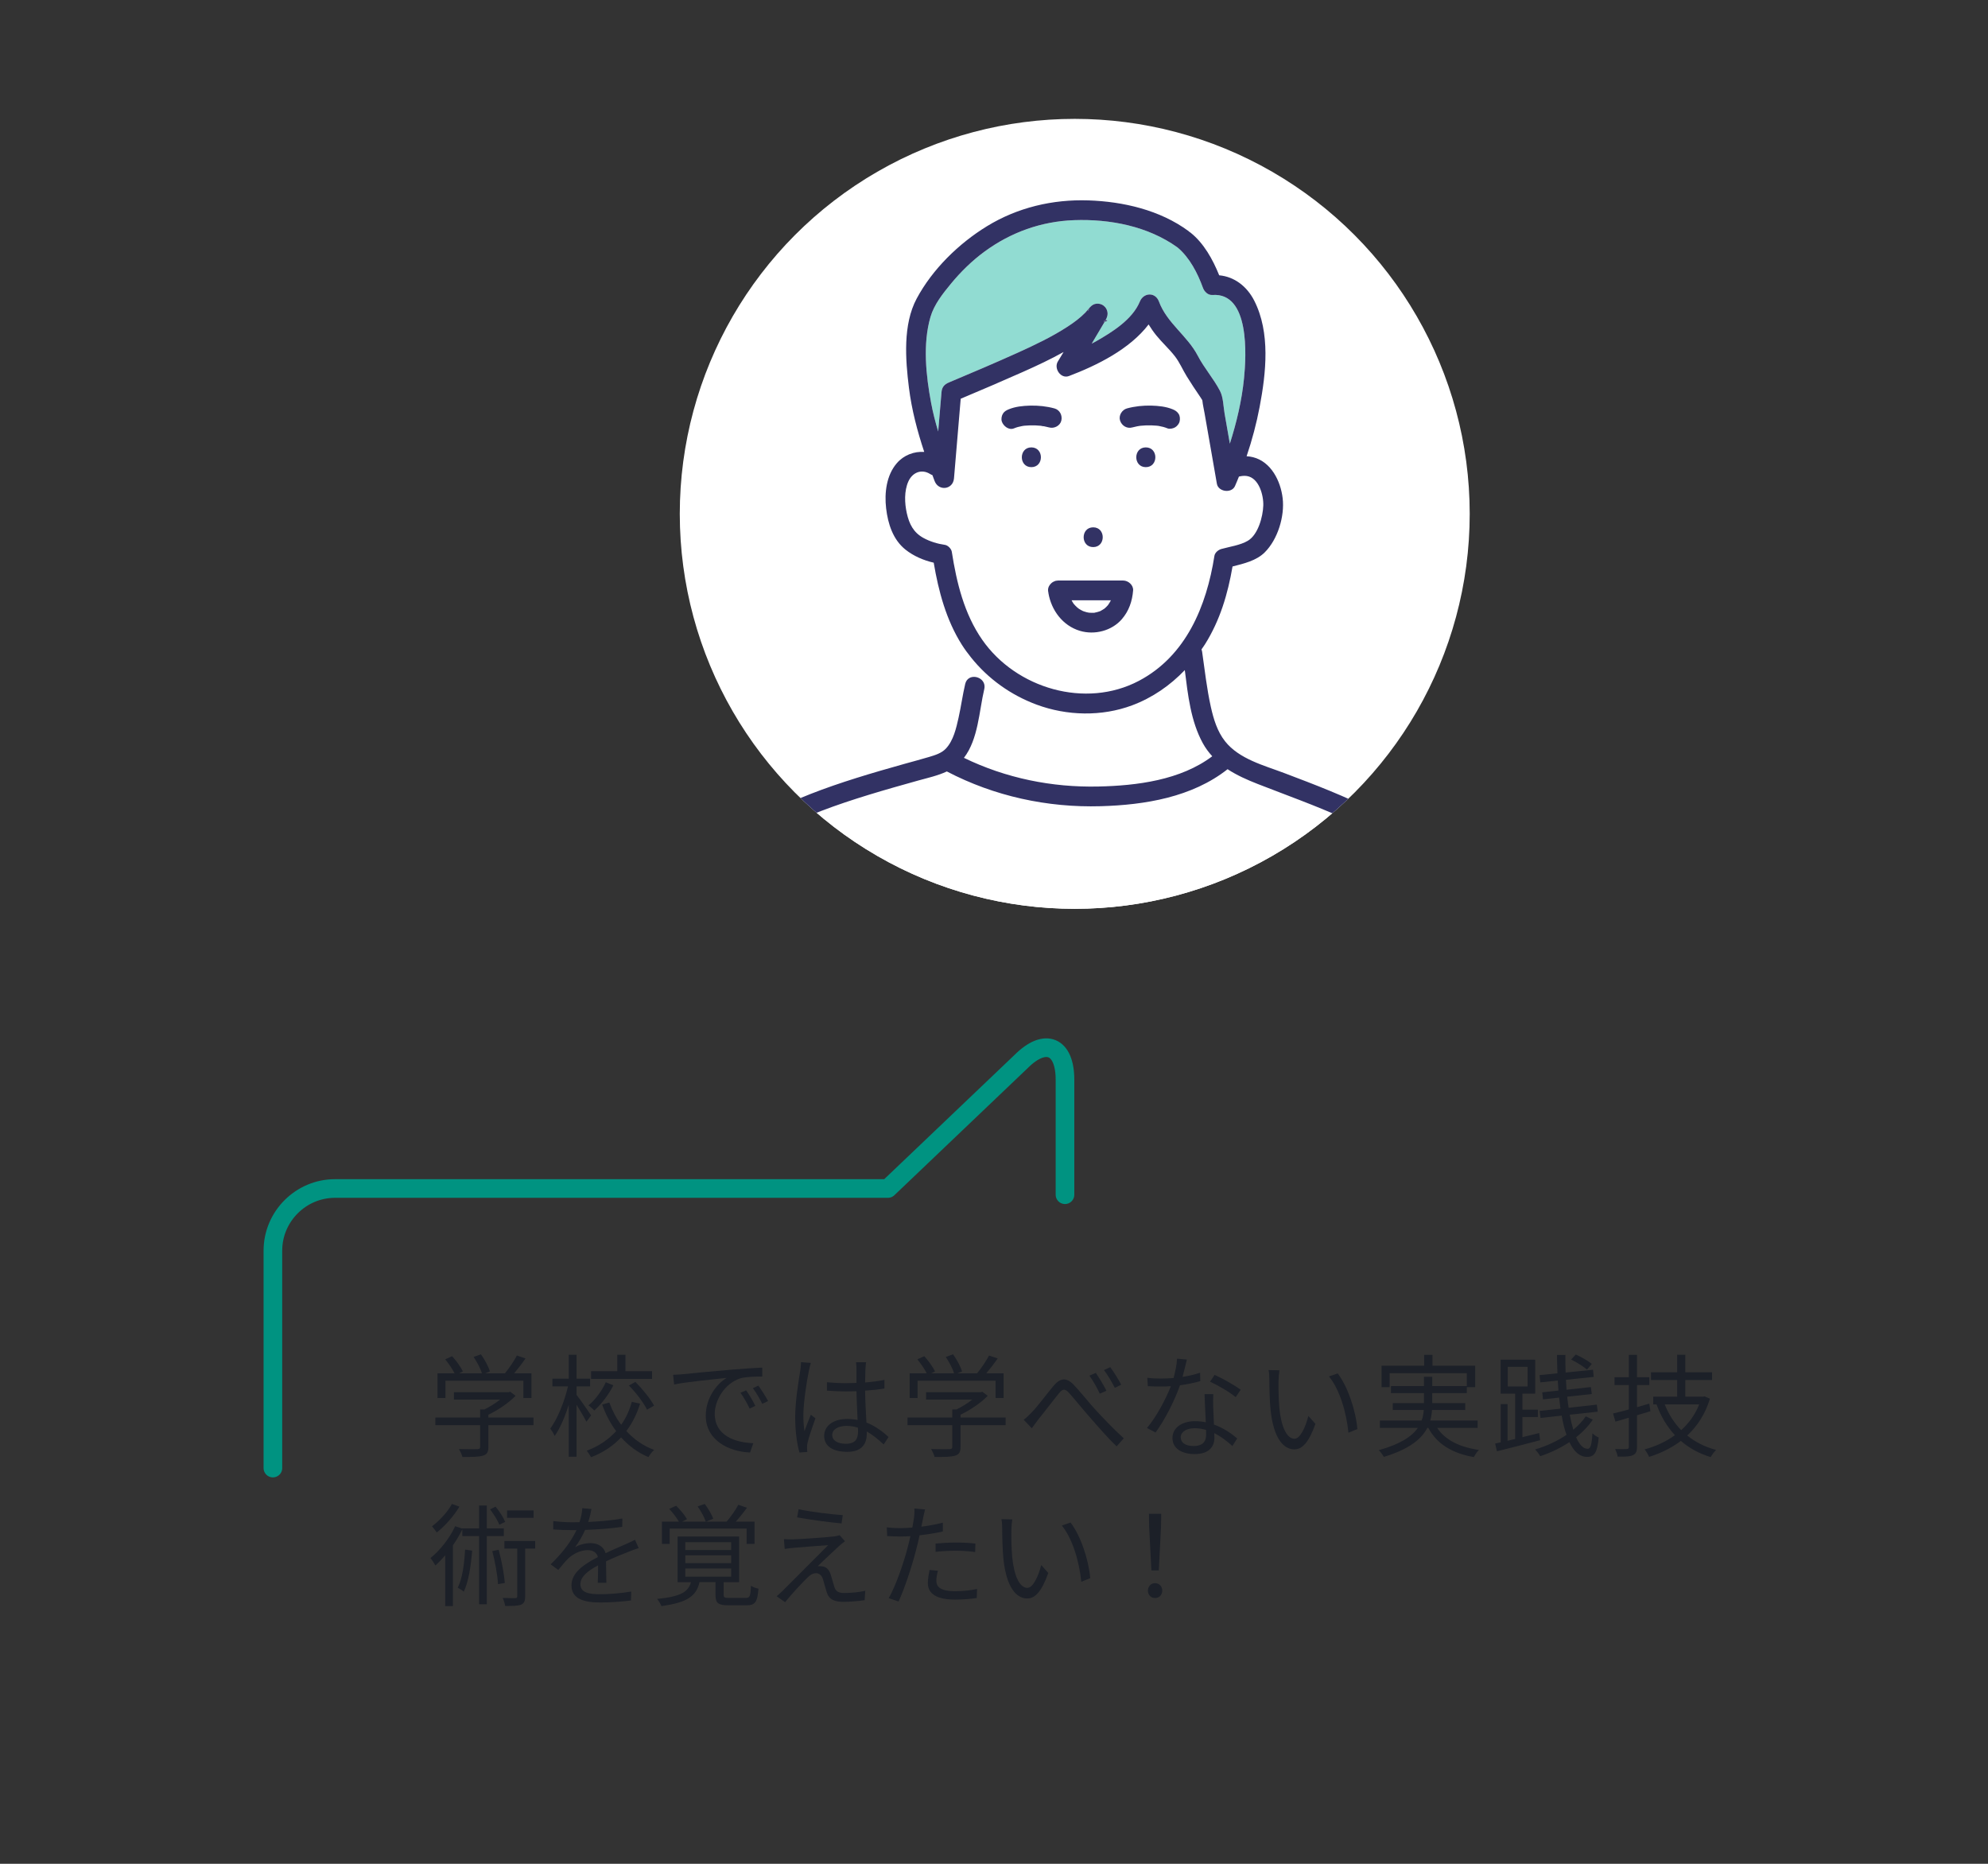 <?xml version="1.0" encoding="utf-8"?>
<!-- Generator: Adobe Illustrator 14.0.0, SVG Export Plug-In . SVG Version: 6.00 Build 43363)  -->
<!DOCTYPE svg PUBLIC "-//W3C//DTD SVG 1.1//EN" "http://www.w3.org/Graphics/SVG/1.1/DTD/svg11.dtd">
<svg version="1.1" id="レイヤー_3" xmlns="http://www.w3.org/2000/svg" xmlns:xlink="http://www.w3.org/1999/xlink" x="0px"
	 y="0px" width="320px" height="300px" viewBox="0 0 320 300" enable-background="new 0 0 320 300" xml:space="preserve">
<rect x="0" y="0" width="320" height="300" fill="#333333" stroke="none"/>
<g>
	<g>
		<defs>
			<circle id="SVGID_1_" cx="172.997" cy="82.709" r="63.576"/>
		</defs>
		<use xlink:href="#SVGID_1_"  overflow="visible" fill="#FFFFFF"/>
		<clipPath id="SVGID_2_">
			<use xlink:href="#SVGID_1_"  overflow="visible"/>
		</clipPath>
		<g clip-path="url(#SVGID_2_)">
			<path fill="#91DCD2" d="M151.017,69.452c0.179-2.116,0.356-4.232,0.537-6.348c0.063-0.778,0.458-1.236,1.165-1.533
				c3.576-1.501,7.41-3.133,11.044-4.771c2.774-1.252,5.549-2.57,8.104-4.236c1.019-0.663,1.994-1.388,2.847-2.259
				c0.15-0.154,0.296-0.337,0.446-0.519c0.038-0.117,0.083-0.154,0.109-0.127c0.28-0.33,0.586-0.637,1.002-0.732
				c1.035-0.242,1.971,0.475,2.014,1.532c0.014,0.354-0.134,0.73-0.322,1.089c0.254-0.045,0.528,0.039-0.149,0.257
				c-0.141,0.239-0.286,0.472-0.402,0.673c-0.55,0.951-1.115,1.893-1.679,2.834c0.227-0.125,0.459-0.24,0.684-0.369
				c2.608-1.492,5.866-3.502,7.066-6.414c0.602-1.459,2.493-1.545,3.066,0c1.297,3.496,4.569,5.496,6.253,8.732
				c1.031,1.982,2.555,3.694,3.577,5.661c0.539,1.036,0.541,2.516,0.739,3.644c0.281,1.617,0.563,3.232,0.847,4.848
				c1.087-3.421,1.929-6.953,2.282-10.527c0.362-3.633,0.958-13.833-5.089-13.405c-0.726,0.052-1.306-0.542-1.53-1.166
				c-0.848-2.35-2.141-4.858-4.083-6.483c-4.743-3.422-10.887-4.6-16.646-4.395c-5.261,0.188-10.188,1.95-14.43,5.064
				c-2.011,1.477-3.82,3.252-5.407,5.176c-1.295,1.57-2.708,3.352-3.284,5.332c-1.27,4.355-0.725,9.454,0.101,13.841
				C150.168,66.403,150.563,67.936,151.017,69.452z"/>
			<path fill="#71C3B9" d="M167.609,68.542c0.065,0.027,0.315,0.034,0.092,0.01C167.67,68.549,167.64,68.546,167.609,68.542z"/>
			<path fill="#71C3B9" d="M176.285,98.606c0.003-0.006-0.103,0.014-0.174,0.027C176.192,98.633,176.271,98.628,176.285,98.606z"/>
			<path fill="#FFFFFF" d="M172.49,96.624c0.089,0.158,0.17,0.321,0.273,0.472c0.023,0.034,0.048,0.067,0.072,0.101
				c0.094,0.088,0.171,0.197,0.26,0.289c0.103,0.107,0.21,0.21,0.319,0.308c0.028,0.025,0.139,0.11,0.186,0.147
				c0.047,0.031,0.089,0.061,0.104,0.069c0.092,0.061,0.186,0.117,0.282,0.171c0.107,0.061,0.22,0.115,0.33,0.172
				c0.005,0.004,0.005,0.004,0.012,0.006c0.2,0.064,0.394,0.138,0.599,0.188c0.103,0.025,0.209,0.043,0.313,0.063
				c0.029,0.005,0.06,0.009,0.064,0.01c0.209,0.012,0.415,0.022,0.625,0.014c0.021-0.001,0.095,0.001,0.168,0.001
				c0.012-0.002,0.007-0.002,0.031-0.007c0.043-0.011,0.087-0.016,0.131-0.024c0.219-0.041,0.434-0.098,0.645-0.169
				c0.056-0.019,0.113-0.044,0.17-0.06c0.018-0.005,0.025-0.008,0.038-0.011c0.044-0.026,0.089-0.054,0.112-0.066
				c0.189-0.099,0.364-0.212,0.541-0.328c0.01-0.007,0.014-0.009,0.022-0.013c0.007-0.008,0.01-0.01,0.018-0.018
				c0.081-0.074,0.163-0.144,0.241-0.22c0.09-0.088,0.174-0.181,0.259-0.272c0.019-0.019,0.034-0.038,0.051-0.059
				c0.121-0.195,0.258-0.379,0.367-0.582c0.032-0.059,0.062-0.12,0.089-0.182C176.705,96.624,174.598,96.624,172.49,96.624z"/>
			<path fill="#FFFFFF" d="M200.713,76.622c-0.436-0.069-0.866-0.011-1.285,0.088c-0.214,0.514-0.411,1.035-0.642,1.539
				c-0.557,1.211-2.679,0.921-2.907-0.38c-0.271-1.56-0.544-3.116-0.815-4.677c-0.389-2.213-0.774-4.426-1.162-6.64
				c-0.116-0.677-0.283-1.36-0.356-2.042c-0.004-0.025-0.012-0.066-0.021-0.11c-0.101-0.141-0.282-0.444-0.331-0.517
				c-0.743-1.089-1.478-2.188-2.168-3.311c-0.655-1.064-1.146-2.248-1.913-3.235c-0.92-1.185-2.05-2.193-2.994-3.36
				c-0.459-0.566-0.86-1.152-1.231-1.753c-3.053,4.001-8.346,6.603-12.816,8.302c-1.327,0.504-2.472-1.226-1.794-2.336
				c0.31-0.509,0.616-1.02,0.925-1.529c-2.109,1.178-4.307,2.204-6.512,3.188c-3.332,1.484-6.687,2.916-10.048,4.332
				c-0.36,4.271-0.721,8.544-1.081,12.816c-0.155,1.83-2.484,2.109-3.123,0.423c-0.119-0.315-0.233-0.63-0.351-0.944
				c-0.118-0.041-0.235-0.095-0.354-0.17c-1.408-0.887-2.88-0.246-3.521,1.198c-0.685,1.543-0.605,3.483-0.247,5.095
				c0.385,1.736,1.067,3.107,2.674,3.988c1.054,0.579,2.268,0.945,3.457,1.115c0.486,0.068,1.035,0.63,1.111,1.109
				c0.778,4.971,1.987,9.988,4.904,14.176c5.459,7.836,16.626,11.124,25.208,6.604c7.604-4.006,10.896-12.055,12.16-20.113
				c0.084-0.53,0.624-0.974,1.111-1.11c1.349-0.376,3.063-0.608,4.271-1.324c1.661-0.985,2.422-3.881,2.486-5.664
				C203.406,79.721,202.658,76.931,200.713,76.622z M175.967,84.88c2.048,0,2.046,3.18,0,3.18
				C173.917,88.06,173.922,84.88,175.967,84.88z M166.014,75.192c-2.048,0-2.044-3.18,0-3.18
				C168.063,72.013,168.061,75.192,166.014,75.192z M167.603,68.542c-0.037-0.005-0.074-0.009-0.112-0.013
				c-0.558-0.056-1.12-0.077-1.68-0.062c-0.287,0.007-0.576,0.023-0.861,0.051c-0.028,0.004-0.107,0.012-0.18,0.02
				c-0.073,0.012-0.207,0.033-0.249,0.041c-0.447,0.08-0.889,0.195-1.308,0.371c-0.821,0.342-1.718-0.375-1.957-1.111
				c-0.122-0.381-0.039-0.883,0.161-1.225c0.229-0.389,0.55-0.563,0.949-0.73c1.068-0.444,2.297-0.566,3.444-0.596
				c1.309-0.034,2.655,0.106,3.92,0.451c0.857,0.233,1.301,1.117,1.109,1.955c-0.19,0.838-1.152,1.328-1.954,1.109
				c-0.276-0.074-0.555-0.139-0.834-0.191C167.956,68.595,167.677,68.595,167.603,68.542z M180.584,99.657
				c-1.63,1.889-4.401,2.594-6.766,1.882c-2.756-0.831-4.589-3.302-5.062-6.082c-0.003-0.023,0.002-0.046-0.001-0.068
				c-0.028-0.114-0.05-0.231-0.055-0.354c-0.021-0.459,0.202-0.879,0.538-1.173c0.043-0.04,0.088-0.075,0.135-0.108
				c0.131-0.094,0.274-0.164,0.428-0.216c0.023-0.009,0.04-0.028,0.066-0.034c0.024-0.008,0.054-0.008,0.08-0.014
				c0.045-0.012,0.091-0.016,0.138-0.021c0.036-0.004,0.072-0.012,0.107-0.012c0.033-0.002,0.065-0.012,0.097-0.012
				c0.435,0,0.868,0,1.303,0c3.069,0,6.139,0,9.21,0c0.807,0,1.655,0.732,1.588,1.59C182.257,96.754,181.721,98.341,180.584,99.657z
				 M184.437,75.192c-2.048,0-2.046-3.18,0-3.18C186.486,72.013,186.482,75.192,184.437,75.192z M189.876,67.839
				c-0.087,0.38-0.401,0.758-0.731,0.951c-0.313,0.184-0.87,0.307-1.224,0.16c-0.435-0.182-0.892-0.298-1.354-0.38
				c-0.053-0.009-0.104-0.018-0.157-0.026c-0.093-0.01-0.184-0.021-0.276-0.029c-0.269-0.025-0.539-0.041-0.81-0.047
				c-0.578-0.016-1.159,0.006-1.734,0.066c-0.044,0.005-0.09,0.011-0.135,0.016c-0.142,0.024-0.282,0.045-0.423,0.072
				c-0.264,0.049-0.525,0.111-0.784,0.182c-0.859,0.234-1.688-0.288-1.955-1.109c-0.264-0.816,0.309-1.736,1.109-1.955
				c1.267-0.345,2.612-0.485,3.922-0.451c1.146,0.029,2.373,0.151,3.442,0.596c0.403,0.169,0.711,0.359,0.95,0.73
				C189.947,66.976,189.968,67.433,189.876,67.839z"/>
			<path fill="#323264" d="M177.727,51.68c-0.015,0.058-0.051,0.118-0.1,0.181c0.069-0.02,0.132-0.038,0.187-0.056
				c0.052-0.085,0.103-0.169,0.149-0.257C177.851,51.567,177.744,51.611,177.727,51.68z"/>
			<path fill="#323264" d="M175.109,50.095c0.03-0.061,0.056-0.126,0.096-0.176c0.094-0.118,0.097-0.229,0.064-0.26
				c-0.037,0.041-0.073,0.084-0.109,0.127C175.138,49.856,175.117,49.95,175.109,50.095z"/>
			<path fill="#FFFFFF" d="M223.163,135.31c-2.193-1.383-4.529-2.537-6.888-3.607c-4.517-2.047-9.188-3.702-13.8-5.502
				c-1.721-0.671-3.39-1.413-4.879-2.389c-5.708,4.509-13.327,5.756-20.425,5.957c-8.604,0.244-17.124-1.606-24.764-5.596
				c-1.452,0.686-3.102,1.042-4.607,1.462c-2.649,0.741-5.298,1.483-7.93,2.29c-5.157,1.58-10.281,3.38-15.047,5.935
				c-1.678,0.899-3.02,1.854-4.275,3.292c-1.39,1.592-2.545,3.385-3.636,5.19c-1.93,3.195-3.558,6.55-5.331,9.829h123.416
				c-2.386-4.108-4.401-8.408-7.218-12.264C226.489,138.139,225.027,136.483,223.163,135.31z"/>
			<path fill="#FFFFFF" d="M158.434,110.927c-0.834,3.523-0.952,8.045-3.272,11.057c6.735,3.271,14.142,4.781,21.635,4.616
				c6.184-0.136,13.242-1.021,18.336-4.871c-0.564-0.619-1.08-1.303-1.512-2.089c-1.942-3.534-2.405-7.766-2.907-11.779
				c-2.368,2.475-5.22,4.454-8.479,5.672c-4.894,1.825-10.479,1.697-15.355-0.107c-4.158-1.538-7.835-4.162-10.583-7.611
				l-0.238,3.314C157.093,108.56,158.792,109.408,158.434,110.927z"/>
			<path fill="#323264" d="M175.16,49.786c0.036-0.043,0.072-0.086,0.109-0.127C175.243,49.632,175.198,49.669,175.16,49.786z"/>
			<path fill="#323264" d="M177.963,51.548c-0.047,0.088-0.098,0.172-0.149,0.257C178.491,51.587,178.217,51.503,177.963,51.548z"/>
			<path fill="#323264" d="M166.014,72.013c-2.044,0-2.048,3.18,0,3.18C168.061,75.192,168.063,72.013,166.014,72.013z"/>
			<path fill="#323264" d="M175.967,88.06c2.046,0,2.048-3.18,0-3.18C173.922,84.88,173.917,88.06,175.967,88.06z"/>
			<path fill="#323264" d="M184.437,72.013c-2.046,0-2.048,3.18,0,3.18C186.482,75.192,186.486,72.013,184.437,72.013z"/>
			<path fill="#323264" d="M188.766,65.884c-1.069-0.444-2.296-0.566-3.442-0.596c-1.31-0.034-2.655,0.106-3.922,0.451
				c-0.801,0.219-1.373,1.139-1.109,1.955c0.267,0.821,1.096,1.344,1.955,1.109c0.259-0.07,0.521-0.133,0.784-0.182
				c0.141-0.027,0.281-0.048,0.423-0.072c0.045-0.005,0.091-0.011,0.135-0.016c0.575-0.061,1.156-0.082,1.734-0.066
				c0.271,0.006,0.541,0.021,0.81,0.047c0.093,0.008,0.184,0.02,0.276,0.029c0.053,0.009,0.104,0.018,0.157,0.026
				c0.463,0.082,0.92,0.198,1.354,0.38c0.354,0.146,0.91,0.023,1.224-0.16c0.33-0.193,0.645-0.571,0.731-0.951
				c0.092-0.406,0.071-0.863-0.16-1.225C189.477,66.243,189.169,66.053,188.766,65.884z"/>
			<path fill="#323264" d="M168.886,68.804c0.802,0.219,1.764-0.271,1.954-1.109c0.191-0.838-0.252-1.722-1.109-1.955
				c-1.265-0.345-2.611-0.485-3.92-0.451c-1.147,0.029-2.376,0.151-3.444,0.596c-0.399,0.168-0.721,0.342-0.949,0.73
				c-0.2,0.342-0.283,0.844-0.161,1.225c0.239,0.736,1.136,1.453,1.957,1.111c0.419-0.176,0.86-0.291,1.308-0.371
				c0.042-0.008,0.176-0.029,0.249-0.041c0.072-0.008,0.151-0.016,0.18-0.02c0.285-0.027,0.574-0.044,0.861-0.051
				c0.56-0.016,1.122,0.006,1.68,0.062c0.038,0.004,0.075,0.008,0.112,0.013c0.074,0.053,0.354,0.053,0.449,0.07
				C168.331,68.665,168.609,68.729,168.886,68.804z M167.609,68.542c0.03,0.004,0.061,0.007,0.092,0.01
				C167.925,68.576,167.675,68.569,167.609,68.542z"/>
			<path fill="#323264" d="M238.188,151.336c-2.214-3.712-4.042-7.63-6.428-11.248c-1.32-2.003-2.769-4.006-4.529-5.649
				c-1.716-1.602-3.821-2.746-5.896-3.815c-4.707-2.427-9.677-4.322-14.622-6.194c-3.256-1.232-7.26-2.252-9.516-5.106
				c-1.266-1.602-1.863-3.606-2.299-5.569c-0.646-2.91-0.971-5.889-1.397-8.837c-0.021-0.143-0.059-0.267-0.104-0.382
				c0.19-0.279,0.389-0.551,0.569-0.838c2.417-3.854,3.67-8.093,4.43-12.517c1.834-0.465,3.836-0.938,5.168-2.257
				c2.111-2.086,3.246-5.829,2.9-8.734c-0.326-2.767-1.859-5.859-4.76-6.596c-0.341-0.088-0.691-0.136-1.043-0.157
				c0.884-2.609,1.594-5.284,2.101-7.962c1.035-5.449,1.751-11.941-0.878-17.092c-1.156-2.266-3.165-3.849-5.635-4.07
				c-1.031-2.56-2.49-5.184-4.62-6.873c-0.053-0.042-0.108-0.07-0.162-0.104c-0.052-0.049-0.099-0.1-0.16-0.145
				c-4.581-3.374-10.502-4.749-16.11-4.936c-5.761-0.19-11.416,1.144-16.347,4.169c-4.538,2.783-8.772,6.922-11.301,11.646
				c-2.231,4.176-1.807,9.81-1.242,14.334c0.442,3.557,1.348,6.971,2.462,10.337c-1.632-0.106-3.276,0.505-4.403,1.805
				c-1.691,1.949-2.021,4.806-1.73,7.279c0.292,2.485,1.099,5.04,3.123,6.649c1.285,1.023,2.902,1.725,4.536,2.096
				c0.78,4.615,2.014,9.236,4.539,13.223c0.448,0.707,0.942,1.373,1.461,2.021l0.105-1.493l-0.105,1.493
				c2.748,3.449,6.425,6.073,10.583,7.611c4.877,1.805,10.462,1.933,15.355,0.107c3.26-1.218,6.111-3.197,8.479-5.672
				c0.502,4.014,0.965,8.245,2.907,11.779c0.432,0.786,0.947,1.47,1.512,2.089c-5.094,3.851-12.152,4.735-18.336,4.871
				c-7.493,0.165-14.899-1.345-21.635-4.616c2.32-3.012,2.438-7.533,3.272-11.057c0.358-1.519-1.341-2.367-2.377-1.799l-0.065,0.945
				l0.065-0.945c-0.319,0.176-0.577,0.482-0.688,0.954c-0.424,1.796-0.666,3.628-1.068,5.429c-0.379,1.686-0.818,3.676-2.038,4.977
				c-0.702,0.75-1.739,1.061-2.695,1.349c-1.298,0.39-2.609,0.732-3.915,1.099c-2.587,0.725-5.172,1.464-7.736,2.27
				c-5.034,1.58-10.037,3.409-14.695,5.91c-3.648,1.959-6.065,4.899-8.27,8.361c-2.323,3.646-4.183,7.543-6.242,11.337
				c-0.265,0.489-0.251,0.963-0.075,1.358h2.949c1.773-3.279,3.401-6.634,5.331-9.829c1.091-1.806,2.246-3.599,3.636-5.19
				c1.256-1.438,2.598-2.393,4.275-3.292c4.766-2.555,9.89-4.354,15.047-5.935c2.632-0.807,5.28-1.549,7.93-2.29
				c1.506-0.42,3.155-0.776,4.607-1.462c7.64,3.989,16.159,5.84,24.764,5.596c7.098-0.201,14.717-1.448,20.425-5.957
				c1.489,0.976,3.158,1.718,4.879,2.389c4.612,1.8,9.283,3.455,13.8,5.502c2.358,1.07,4.694,2.225,6.888,3.607
				c1.864,1.174,3.326,2.829,4.617,4.598c2.816,3.855,4.832,8.155,7.218,12.264h3.418
				C238.423,151.906,238.36,151.625,238.188,151.336z M149.777,51.009c0.576-1.98,1.989-3.762,3.284-5.332
				c1.587-1.924,3.396-3.699,5.407-5.176c4.242-3.114,9.169-4.877,14.43-5.064c5.76-0.205,11.903,0.973,16.646,4.395
				c1.942,1.625,3.235,4.134,4.083,6.483c0.225,0.624,0.805,1.218,1.53,1.166c6.047-0.428,5.451,9.772,5.089,13.405
				c-0.354,3.574-1.195,7.106-2.282,10.527c-0.284-1.615-0.565-3.23-0.847-4.848c-0.198-1.128-0.2-2.607-0.739-3.644
				c-1.022-1.967-2.546-3.679-3.577-5.661c-1.684-3.236-4.956-5.236-6.253-8.732c-0.573-1.545-2.465-1.459-3.066,0
				c-1.2,2.912-4.458,4.922-7.066,6.414c-0.225,0.129-0.457,0.244-0.684,0.369c0.563-0.941,1.129-1.883,1.679-2.834
				c0.116-0.201,0.262-0.434,0.402-0.673c-0.055,0.018-0.117,0.036-0.187,0.056c0.049-0.063,0.085-0.123,0.1-0.181
				c0.018-0.068,0.124-0.112,0.236-0.132c0.188-0.358,0.336-0.734,0.322-1.089c-0.043-1.058-0.979-1.774-2.014-1.532
				c-0.416,0.096-0.722,0.402-1.002,0.732c0.032,0.031,0.029,0.142-0.064,0.26c-0.04,0.05-0.065,0.115-0.096,0.176
				c0.008-0.145,0.028-0.238,0.051-0.309c-0.15,0.182-0.296,0.364-0.446,0.519c-0.853,0.871-1.828,1.596-2.847,2.259
				c-2.556,1.666-5.33,2.984-8.104,4.236c-3.634,1.639-7.468,3.271-11.044,4.771c-0.707,0.297-1.102,0.755-1.165,1.533
				c-0.181,2.115-0.358,4.231-0.537,6.348c-0.454-1.517-0.849-3.049-1.139-4.603C149.053,60.463,148.508,55.364,149.777,51.009z
				 M183.318,109.591c-8.582,4.521-19.749,1.232-25.208-6.604c-2.917-4.188-4.126-9.205-4.904-14.176
				c-0.076-0.479-0.625-1.041-1.111-1.109c-1.189-0.17-2.403-0.536-3.457-1.115c-1.606-0.881-2.289-2.252-2.674-3.988
				c-0.358-1.611-0.438-3.552,0.247-5.095c0.642-1.444,2.113-2.085,3.521-1.198c0.118,0.075,0.235,0.129,0.354,0.17
				c0.117,0.314,0.231,0.629,0.351,0.944c0.639,1.687,2.968,1.407,3.123-0.423c0.36-4.272,0.721-8.545,1.081-12.816
				c3.361-1.416,6.716-2.848,10.048-4.332c2.205-0.983,4.402-2.01,6.512-3.188c-0.309,0.51-0.615,1.021-0.925,1.529
				c-0.678,1.11,0.467,2.84,1.794,2.336c4.471-1.699,9.764-4.301,12.816-8.302c0.371,0.601,0.772,1.187,1.231,1.753
				c0.944,1.167,2.074,2.176,2.994,3.36c0.768,0.987,1.258,2.171,1.913,3.235c0.69,1.123,1.425,2.222,2.168,3.311
				c0.049,0.072,0.23,0.376,0.331,0.517c0.01,0.044,0.018,0.085,0.021,0.11c0.073,0.682,0.24,1.365,0.356,2.042
				c0.388,2.214,0.773,4.427,1.162,6.64c0.271,1.561,0.545,3.117,0.815,4.677c0.229,1.301,2.351,1.591,2.907,0.38
				c0.23-0.504,0.428-1.025,0.642-1.539c0.419-0.099,0.85-0.157,1.285-0.088c1.945,0.309,2.693,3.099,2.635,4.757
				c-0.064,1.783-0.825,4.679-2.486,5.664c-1.208,0.716-2.923,0.948-4.271,1.324c-0.487,0.137-1.027,0.58-1.111,1.11
				C194.215,97.536,190.923,105.585,183.318,109.591z"/>
			<path fill="#323264" d="M180.803,93.444c-3.071,0-6.141,0-9.21,0c-0.435,0-0.868,0-1.303,0c-0.031,0-0.063,0.01-0.097,0.012
				c-0.035,0-0.071,0.008-0.107,0.012c-0.047,0.006-0.093,0.01-0.138,0.021c-0.026,0.006-0.056,0.006-0.08,0.014
				c-0.026,0.006-0.043,0.025-0.066,0.034c-0.153,0.052-0.297,0.122-0.428,0.216c-0.047,0.033-0.092,0.068-0.135,0.108
				c-0.336,0.294-0.56,0.714-0.538,1.173c0.005,0.123,0.026,0.24,0.055,0.354c0.003,0.022-0.002,0.045,0.001,0.068
				c0.473,2.78,2.306,5.251,5.062,6.082c2.364,0.712,5.136,0.007,6.766-1.882c1.137-1.316,1.673-2.903,1.807-4.623
				C182.458,94.177,181.609,93.444,180.803,93.444z M176.111,98.634c0.071-0.014,0.177-0.033,0.174-0.027
				C176.271,98.628,176.192,98.633,176.111,98.634z M178.355,97.388c-0.017,0.021-0.032,0.04-0.051,0.059
				c-0.085,0.092-0.169,0.185-0.259,0.272c-0.078,0.076-0.16,0.146-0.241,0.22c-0.008,0.008-0.011,0.01-0.018,0.018
				c-0.009,0.004-0.013,0.006-0.022,0.013c-0.177,0.116-0.352,0.229-0.541,0.328c-0.023,0.013-0.068,0.04-0.112,0.066
				c-0.013,0.003-0.021,0.006-0.038,0.011c-0.057,0.016-0.114,0.041-0.17,0.06c-0.211,0.071-0.426,0.128-0.645,0.169
				c-0.044,0.009-0.088,0.014-0.131,0.024c-0.024,0.005-0.02,0.005-0.031,0.007c-0.073,0-0.146-0.002-0.168-0.001
				c-0.21,0.009-0.416-0.002-0.625-0.014c-0.005-0.001-0.035-0.005-0.064-0.01c-0.104-0.021-0.21-0.038-0.313-0.063
				c-0.205-0.05-0.398-0.123-0.599-0.188c-0.007-0.002-0.007-0.002-0.012-0.006c-0.11-0.057-0.223-0.111-0.33-0.172
				c-0.097-0.054-0.19-0.11-0.282-0.171c-0.015-0.009-0.057-0.038-0.104-0.069c-0.047-0.037-0.157-0.122-0.186-0.147
				c-0.109-0.098-0.217-0.2-0.319-0.308c-0.089-0.092-0.166-0.201-0.26-0.289c-0.024-0.033-0.049-0.066-0.072-0.101
				c-0.104-0.15-0.185-0.313-0.273-0.472c2.107,0,4.215,0,6.321,0c-0.027,0.062-0.057,0.123-0.089,0.182
				C178.613,97.009,178.477,97.192,178.355,97.388z"/>
		</g>
	</g>
</g>
<g>
	<path fill="#1C2028" d="M85.87,229.404h-7.256v3.512c0,0.791-0.216,1.188-0.864,1.386c-0.648,0.198-1.675,0.216-3.313,0.216
		c-0.09-0.378-0.36-0.936-0.558-1.278c1.368,0.036,2.593,0.036,2.935,0.019c0.378-0.019,0.468-0.108,0.468-0.379v-3.475h-7.202
		v-1.242h7.202v-1.297h0.684c0.882-0.432,1.801-1.008,2.539-1.584h-7.437v-1.188h8.787l0.27-0.072l0.864,0.648
		c-1.116,1.152-2.791,2.286-4.375,3.043v0.45h7.256V229.404z M71.7,225.029h-1.278v-3.979h2.754
		c-0.342-0.667-0.972-1.585-1.512-2.251l1.116-0.504c0.667,0.738,1.405,1.765,1.729,2.449l-0.612,0.306h3.673
		c-0.216-0.757-0.792-1.837-1.333-2.629l1.17-0.433c0.612,0.847,1.225,1.999,1.458,2.756l-0.774,0.306h3.187
		c0.685-0.828,1.477-2.017,1.927-2.862l1.386,0.467c-0.558,0.811-1.224,1.676-1.836,2.396h2.791v3.979H84.25v-2.791H71.7V225.029z"
		/>
	<path fill="#1C2028" d="M94.391,228.846c-0.306-0.611-1.008-1.801-1.584-2.736v8.373h-1.26v-8.373
		c-0.612,1.963-1.422,3.854-2.269,5.023c-0.144-0.36-0.468-0.883-0.702-1.188c1.134-1.513,2.287-4.321,2.845-6.788h-2.503v-1.242
		h2.629v-3.854h1.26v3.854h2.179v1.242h-2.179v1.369c0.54,0.666,1.999,2.771,2.341,3.295L94.391,228.846z M103.033,225.93
		c-0.504,1.62-1.224,3.114-2.215,4.41c1.243,1.352,2.755,2.414,4.483,3.043c-0.306,0.252-0.738,0.793-0.918,1.152
		c-1.692-0.701-3.169-1.8-4.412-3.168c-1.242,1.332-2.845,2.43-4.825,3.187c-0.162-0.288-0.486-0.792-0.702-1.044
		c1.962-0.738,3.529-1.818,4.735-3.151c-0.937-1.261-1.692-2.7-2.25-4.285l1.152-0.324c0.468,1.296,1.098,2.503,1.908,3.583
		c0.792-1.116,1.351-2.358,1.71-3.691L103.033,225.93z M98.73,222.977c-0.738,1.477-1.891,3.007-3.079,4.068
		c-0.198-0.252-0.63-0.629-0.918-0.828c1.134-0.953,2.214-2.448,2.773-3.727L98.73,222.977z M104.96,221.95h-9.813v-1.243h4.213
		v-2.646h1.314v2.646h4.285V221.95z M102.277,222.436c1.152,1.152,2.431,2.737,3.007,3.818l-1.135,0.647
		c-0.522-1.062-1.746-2.719-2.917-3.89L102.277,222.436z"/>
	<path fill="#1C2028" d="M109.952,221.193c1.17-0.125,4.573-0.468,7.886-0.738c1.963-0.162,3.655-0.27,4.861-0.324v1.441
		c-1.026,0-2.61,0.018-3.529,0.287c-2.557,0.828-4.123,3.566-4.123,5.709c0,3.51,3.277,4.627,6.211,4.734l-0.522,1.494
		c-3.331-0.125-7.13-1.908-7.13-5.924c0-2.809,1.71-5.095,3.367-6.085c-1.926,0.216-6.518,0.647-8.462,1.062l-0.162-1.566
		C109.033,221.266,109.609,221.23,109.952,221.193z M121.583,226.289l-0.918,0.432c-0.414-0.863-0.937-1.8-1.477-2.538l0.918-0.396
		C120.521,224.381,121.205,225.497,121.583,226.289z M123.636,225.516l-0.937,0.449c-0.432-0.882-0.954-1.764-1.512-2.521
		l0.882-0.414C122.501,223.625,123.222,224.723,123.636,225.516z"/>
	<path fill="#1C2028" d="M130.212,220.6c-0.36,1.674-0.9,5.24-0.9,7.256c0,0.865,0.054,1.621,0.18,2.503
		c0.288-0.81,0.72-1.909,1.026-2.646l0.738,0.576c-0.432,1.261-1.098,3.097-1.278,3.979c-0.054,0.252-0.09,0.594-0.072,0.81
		c0,0.181,0.018,0.433,0.036,0.63l-1.26,0.09c-0.36-1.277-0.684-3.258-0.684-5.689c0-2.646,0.594-6.086,0.828-7.58
		c0.054-0.414,0.108-0.9,0.108-1.278l1.584,0.126C130.411,219.682,130.267,220.275,130.212,220.6z M139.305,220.348
		c-0.018,0.486-0.036,1.332-0.054,2.179c1.099-0.091,2.161-0.234,3.115-0.415v1.387c-0.99,0.162-2.035,0.271-3.115,0.342
		c0.018,1.819,0.145,3.619,0.216,5.133c1.458,0.576,2.629,1.477,3.565,2.322l-0.792,1.206c-0.9-0.847-1.801-1.566-2.719-2.089
		c0,0.127,0,0.252,0,0.379c0,1.477-0.685,2.898-3.115,2.898c-2.413,0-3.745-0.954-3.745-2.574c0-1.514,1.351-2.719,3.709-2.719
		c0.594,0,1.152,0.053,1.675,0.162c-0.054-1.387-0.162-3.151-0.18-4.628c-0.576,0.019-1.152,0.036-1.729,0.036
		c-1.026,0-1.962-0.055-3.025-0.127v-1.35c1.026,0.09,1.98,0.145,3.061,0.145c0.558,0,1.134-0.019,1.692-0.037v-2.232
		c0-0.306-0.036-0.792-0.072-1.098h1.62C139.359,219.627,139.323,219.987,139.305,220.348z M136.154,232.393
		c1.513,0,1.962-0.773,1.962-1.962c0-0.181,0-0.396-0.018-0.63c-0.576-0.181-1.188-0.289-1.836-0.289
		c-1.35,0-2.305,0.576-2.305,1.459C133.958,231.889,134.858,232.393,136.154,232.393z"/>
	<path fill="#1C2028" d="M161.87,229.404h-7.256v3.512c0,0.791-0.216,1.188-0.864,1.386c-0.648,0.198-1.675,0.216-3.313,0.216
		c-0.09-0.378-0.36-0.936-0.558-1.278c1.368,0.036,2.593,0.036,2.935,0.019c0.378-0.019,0.468-0.108,0.468-0.379v-3.475h-7.202
		v-1.242h7.202v-1.297h0.684c0.882-0.432,1.801-1.008,2.539-1.584h-7.437v-1.188h8.787l0.27-0.072l0.864,0.648
		c-1.116,1.152-2.791,2.286-4.375,3.043v0.45h7.256V229.404z M147.7,225.029h-1.278v-3.979h2.755
		c-0.342-0.667-0.973-1.585-1.513-2.251l1.116-0.504c0.667,0.738,1.404,1.765,1.729,2.449l-0.612,0.306h3.673
		c-0.216-0.757-0.792-1.837-1.333-2.629l1.17-0.433c0.612,0.847,1.225,1.999,1.458,2.756l-0.774,0.306h3.187
		c0.684-0.828,1.477-2.017,1.927-2.862l1.386,0.467c-0.558,0.811-1.224,1.676-1.836,2.396h2.792v3.979h-1.297v-2.791H147.7V225.029z
		"/>
	<path fill="#1C2028" d="M166.07,227.334c0.954-0.955,2.467-3.025,3.529-4.285c1.063-1.225,1.998-1.404,3.187-0.199
		c1.081,1.117,2.467,2.899,3.602,4.124c1.099,1.188,2.881,3.079,4.501,4.537l-1.152,1.296c-1.368-1.296-2.988-3.168-4.213-4.572
		c-1.17-1.314-2.557-3.043-3.385-3.961c-0.757-0.865-1.117-0.721-1.729,0.053c-0.847,1.027-2.342,3.008-3.26,4.123
		c-0.359,0.486-0.773,1.063-1.063,1.441l-1.314-1.369C165.225,228.197,165.584,227.838,166.07,227.334z M178.098,223.858
		l-1.063,0.468c-0.449-0.936-1.08-2.07-1.674-2.898l1.026-0.45C176.838,221.645,177.684,222.994,178.098,223.858z M180.475,222.887
		l-1.026,0.504c-0.485-0.955-1.134-2.053-1.747-2.863l1.009-0.468C179.178,220.689,180.061,222.04,180.475,222.887z"/>
	<path fill="#1C2028" d="M190.346,221.626c0.937-0.144,1.908-0.36,2.827-0.667l0.036,1.352c-0.955,0.27-2.089,0.504-3.277,0.666
		c-0.882,2.539-2.484,5.653-3.925,7.598l-1.387-0.72c1.495-1.747,3.024-4.628,3.854-6.733c-0.54,0.035-1.081,0.053-1.603,0.053
		c-0.666,0-1.423-0.018-2.107-0.053l-0.09-1.352c0.666,0.09,1.441,0.127,2.197,0.127c0.648,0,1.332-0.037,2.034-0.09
		c0.271-1.009,0.522-2.143,0.559-3.115l1.585,0.144C190.887,219.483,190.634,220.582,190.346,221.626z M195.279,226.344
		c0.018,0.666,0.09,1.836,0.126,2.953c1.549,0.558,2.81,1.439,3.745,2.232l-0.773,1.225c-0.775-0.686-1.747-1.495-2.918-2.071
		c0.019,0.288,0.019,0.54,0.019,0.757c0,1.439-0.919,2.61-3.151,2.61c-1.98,0-3.601-0.811-3.601-2.593
		c0-1.656,1.566-2.701,3.601-2.701c0.612,0,1.207,0.055,1.765,0.18c-0.071-1.477-0.161-3.258-0.198-4.537h1.404
		C195.262,225.137,195.262,225.695,195.279,226.344z M192.146,232.754c1.494,0,1.998-0.793,1.998-1.783c0-0.234,0-0.504-0.018-0.811
		c-0.576-0.18-1.206-0.27-1.854-0.27c-1.314,0-2.215,0.611-2.215,1.439C190.058,232.178,190.742,232.754,192.146,232.754z
		 M194.775,222.4l0.738-1.099c1.297,0.576,3.349,1.747,4.195,2.396l-0.811,1.188C197.926,224.057,195.981,222.94,194.775,222.4z"/>
	<path fill="#1C2028" d="M205.799,222.311c-0.018,1.134,0,2.772,0.126,4.268c0.288,3.006,1.171,5.005,2.448,5.005
		c0.919,0,1.766-1.872,2.233-3.673l1.134,1.277c-1.08,3.062-2.178,4.105-3.385,4.105c-1.711,0-3.349-1.691-3.835-6.355
		c-0.162-1.566-0.198-3.764-0.198-4.808c0-0.414-0.018-1.171-0.126-1.603l1.747,0.036
		C205.871,220.996,205.799,221.842,205.799,222.311z M218.492,230.017l-1.439,0.595c-0.324-3.26-1.404-6.951-3.133-9.058
		l1.404-0.485C216.926,223.156,218.223,226.974,218.492,230.017z"/>
	<path fill="#1C2028" d="M231.336,229.836c1.277,1.928,3.582,3.098,6.715,3.547c-0.287,0.271-0.63,0.811-0.81,1.152
		c-3.511-0.611-5.96-2.124-7.328-4.699h-0.162c-0.937,1.783-2.899,3.439-7.005,4.664c-0.144-0.289-0.521-0.793-0.81-1.08
		c3.511-0.973,5.348-2.232,6.284-3.584h-6.104v-1.188h6.715c0.217-0.559,0.307-1.135,0.343-1.693h-4.987v-1.115h5.023v-1.604h-5.313
		v-1.134h5.313v-1.495h1.332v1.495h5.564v-2.071h-12.424v2.251h-1.297v-3.457h6.859v-1.747h1.333v1.747h6.878v3.457h-1.35v0.954
		h-5.564v1.604h5.312v1.115h-5.348c-0.036,0.559-0.126,1.135-0.288,1.693h7.635v1.188H231.336z"/>
	<path fill="#1C2028" d="M247.904,231.816c-2.467,0.666-5.059,1.314-6.949,1.783l-0.289-1.242l0.9-0.198v-6.157h1.099v5.904
		l1.225-0.287v-7.293h-2.341v-5.473h5.563v5.473h-2.053v2.575h2.485v1.188h-2.485v3.24l2.701-0.666L247.904,231.816z
		 M242.701,223.174h3.188v-3.168h-3.188V223.174z M256.385,228.504c-0.701,1.045-1.62,1.998-2.683,2.845
		c0.522,1.188,1.152,1.854,1.854,1.854c0.469,0,0.666-0.648,0.774-2.502c0.252,0.287,0.702,0.558,1.009,0.684
		c-0.234,2.395-0.666,3.115-1.891,3.115c-1.188,0-2.125-0.883-2.827-2.377c-1.423,0.954-3.024,1.711-4.699,2.269
		c-0.181-0.323-0.522-0.792-0.829-1.08c1.819-0.54,3.565-1.351,5.061-2.358c-0.324-0.9-0.576-1.928-0.774-3.098l-3.403,0.379
		l-0.145-1.135l3.35-0.36c-0.072-0.576-0.145-1.171-0.217-1.782l-2.592,0.288l-0.127-1.134l2.611-0.289
		c-0.036-0.521-0.072-1.063-0.107-1.602l-2.81,0.287l-0.126-1.17l2.881-0.288c-0.036-0.954-0.072-1.944-0.072-2.953h1.351
		c0,0.973,0,1.909,0.036,2.827l4.411-0.45l0.108,1.152l-4.465,0.468c0.018,0.541,0.053,1.08,0.09,1.604l3.925-0.434l0.144,1.117
		l-3.961,0.432c0.072,0.613,0.145,1.207,0.234,1.783l4.537-0.504l0.145,1.134l-4.502,0.486c0.162,0.899,0.36,1.71,0.576,2.413
		c0.793-0.648,1.477-1.369,1.999-2.143L256.385,228.504z M255.449,220.455c-0.559-0.504-1.675-1.188-2.557-1.62l0.756-0.81
		c0.883,0.396,1.998,1.025,2.574,1.512L255.449,220.455z"/>
	<path fill="#1C2028" d="M265.662,227.154c-0.72,0.215-1.458,0.432-2.16,0.647v5.096c0,0.756-0.197,1.116-0.666,1.332
		c-0.45,0.216-1.207,0.253-2.449,0.234c-0.035-0.343-0.233-0.864-0.414-1.225c0.865,0.019,1.639,0.019,1.855,0
		c0.252,0,0.359-0.09,0.359-0.342v-4.7l-2.16,0.631l-0.379-1.314c0.721-0.162,1.585-0.378,2.539-0.648v-3.925h-2.305v-1.261h2.305
		v-3.602h1.314v3.602h1.98v1.261h-1.98v3.565c0.648-0.181,1.332-0.379,1.98-0.576L265.662,227.154z M275.242,225.137
		c-0.757,2.467-2.035,4.43-3.656,5.924c1.297,1.063,2.846,1.837,4.646,2.322c-0.289,0.271-0.667,0.793-0.865,1.152
		c-1.872-0.576-3.475-1.439-4.807-2.61c-1.531,1.171-3.277,1.999-5.113,2.575c-0.145-0.36-0.469-0.918-0.721-1.207
		c1.746-0.468,3.421-1.225,4.879-2.286c-1.26-1.351-2.25-3.007-2.953-4.934l0.055-0.019h-0.594v-1.242h3.853v-2.683h-4.213v-1.242
		h4.213v-2.827h1.314v2.827h4.304v1.242h-4.304v2.683h2.862l0.217-0.054L275.242,225.137z M267.967,226.055
		c0.613,1.566,1.514,2.989,2.647,4.142c1.242-1.116,2.251-2.503,2.899-4.142H267.967z"/>
	<path fill="#1C2028" d="M78.361,247.246v10.983h-1.242v-10.983h-2.701v-1.08c-0.432,0.883-0.937,1.746-1.513,2.574v9.777h-1.242
		v-8.174c-0.522,0.611-1.044,1.17-1.584,1.639c-0.144-0.289-0.54-0.9-0.792-1.189c1.548-1.26,3.061-3.15,3.979-5.131l1.152,0.378
		v-0.036h2.701v-3.673h1.242v3.673h2.737v1.242H78.361z M73.95,242.512c-0.882,1.476-2.305,3.114-3.655,4.158
		c-0.18-0.287-0.522-0.738-0.756-0.99c1.224-0.918,2.557-2.377,3.205-3.602L73.95,242.512z M76.003,249.587
		c-0.216,2.558-0.576,4.97-1.351,6.608c-0.198-0.18-0.702-0.504-0.972-0.631c0.756-1.512,1.044-3.799,1.188-6.139L76.003,249.587z
		 M80.378,245.428c-0.252-0.684-0.918-1.729-1.494-2.484l0.882-0.432c0.63,0.756,1.278,1.764,1.548,2.447L80.378,245.428z
		 M80.27,249.461c0.468,1.711,0.864,3.854,0.99,5.33l-1.098,0.197c-0.072-1.439-0.486-3.654-0.918-5.329L80.27,249.461z
		 M86.14,249.264h-1.602v7.67c0,0.72-0.144,1.116-0.648,1.35c-0.504,0.199-1.314,0.217-2.575,0.217
		c-0.054-0.36-0.216-0.918-0.396-1.297c0.936,0.036,1.764,0.036,2.017,0.036c0.252-0.019,0.324-0.09,0.324-0.323v-7.652h-2.07
		v-1.225h4.951V249.264z M85.888,244.312h-4.267v-1.188h4.267V244.312z"/>
	<path fill="#1C2028" d="M94.687,244.978c1.836-0.09,3.799-0.252,5.492-0.558l-0.018,1.332c-1.783,0.288-4.015,0.432-5.978,0.504
		c-0.415,0.955-1.008,1.98-1.621,2.791c0.684-0.432,1.729-0.666,2.503-0.666c1.17,0,2.125,0.576,2.413,1.621
		c1.224-0.595,2.323-1.027,3.259-1.459c0.54-0.234,0.972-0.432,1.477-0.703l0.594,1.352c-0.468,0.125-1.116,0.377-1.603,0.576
		c-1.008,0.377-2.287,0.9-3.655,1.548c0.018,1.044,0.036,2.575,0.054,3.457h-1.386c0.036-0.685,0.054-1.854,0.054-2.809
		c-1.674,0.882-2.845,1.837-2.845,3.024c0,1.404,1.404,1.621,3.259,1.621c1.404,0,3.331-0.162,4.916-0.432l-0.036,1.439
		c-1.368,0.18-3.367,0.324-4.933,0.324c-2.575,0-4.646-0.559-4.646-2.754c0-2.125,2.143-3.457,4.249-4.557
		c-0.18-0.773-0.828-1.115-1.638-1.115c-1.134,0-2.287,0.558-3.097,1.314c-0.522,0.485-1.026,1.152-1.638,1.872l-1.225-0.9
		c2.269-2.196,3.475-4.052,4.159-5.51c-0.27,0-0.54,0-0.792,0c-0.774,0-1.963-0.036-2.953-0.108v-1.35
		c0.955,0.125,2.215,0.197,3.043,0.197c0.378,0,0.792,0,1.188-0.018c0.252-0.773,0.414-1.584,0.45-2.25l1.476,0.125
		C95.101,243.43,94.957,244.131,94.687,244.978z"/>
	<path fill="#1C2028" d="M120.015,257.203c0.684,0,0.792-0.216,0.864-1.963c0.288,0.217,0.829,0.414,1.207,0.469
		c-0.162,2.197-0.558,2.683-1.927,2.683h-2.881c-1.692,0-2.106-0.36-2.106-1.675v-2.053h-2.575c-0.504,2.233-1.963,3.295-6.14,3.854
		c-0.108-0.307-0.432-0.883-0.684-1.152c3.763-0.378,5.005-1.098,5.456-2.701h-2.161v-7.346h9.903v7.346h-2.484v2.035
		c0,0.432,0.126,0.504,0.918,0.504H120.015z M107.79,248.507h-1.242v-3.583h2.737c-0.36-0.612-0.99-1.44-1.566-2.053l1.116-0.504
		c0.666,0.63,1.404,1.549,1.747,2.16l-0.792,0.396h3.817c-0.216-0.684-0.774-1.675-1.314-2.449l1.152-0.396
		c0.54,0.721,1.134,1.729,1.368,2.377l-1.17,0.469h3.313c0.648-0.738,1.458-1.891,1.891-2.719l1.387,0.486
		c-0.558,0.773-1.207,1.584-1.801,2.232h3.025v3.583h-1.278v-2.467H107.79V248.507z M110.311,249.497h7.382v-1.261h-7.382V249.497z
		 M110.311,251.604h7.382v-1.26h-7.382V251.604z M110.311,253.782h7.382v-1.314h-7.382V253.782z"/>
	<path fill="#1C2028" d="M135.026,248.885c-0.684,0.631-2.719,2.521-3.385,3.205c0.18-0.018,0.504,0,0.702,0.036
		c0.702,0.071,1.116,0.558,1.368,1.296c0.162,0.522,0.414,1.423,0.594,2.018c0.216,0.684,0.648,0.972,1.566,0.972
		c1.188,0,2.557-0.144,3.403-0.36l-0.09,1.513c-0.756,0.126-2.413,0.271-3.385,0.271c-1.44,0-2.341-0.342-2.719-1.531
		c-0.18-0.539-0.45-1.602-0.612-2.125c-0.216-0.629-0.612-0.953-1.099-0.953c-0.504,0-0.918,0.252-1.332,0.648
		c-0.685,0.647-2.647,2.719-3.655,4.015l-1.368-0.954c0.216-0.198,0.54-0.469,0.9-0.811c0.72-0.738,5.618-5.636,7.4-7.418
		c-1.422,0.09-4.447,0.342-5.546,0.432c-0.594,0.055-1.062,0.108-1.458,0.18l-0.126-1.584c0.414,0.036,0.955,0.055,1.531,0.036
		c1.026-0.019,5.221-0.306,6.572-0.468c0.306-0.037,0.702-0.127,0.864-0.198l0.864,0.972
		C135.675,248.309,135.242,248.688,135.026,248.885z M135.657,243.879l-0.198,1.333c-1.8-0.162-4.952-0.576-7.148-0.972l0.234-1.314
		C130.507,243.357,133.946,243.771,135.657,243.879z"/>
	<path fill="#1C2028" d="M148.579,244.401c-0.072,0.378-0.162,0.847-0.27,1.333c1.17-0.145,2.358-0.36,3.457-0.648v1.422
		c-1.17,0.271-2.485,0.469-3.745,0.613c-0.162,0.791-0.36,1.619-0.576,2.412c-0.648,2.557-1.873,6.266-2.809,8.246l-1.584-0.54
		c1.081-1.854,2.359-5.509,3.025-8.048c0.162-0.595,0.324-1.279,0.468-1.928c-0.594,0.037-1.152,0.055-1.657,0.055
		c-0.792,0-1.44-0.036-2.088-0.072l-0.054-1.404c0.864,0.108,1.513,0.127,2.161,0.127c0.594,0,1.243-0.037,1.945-0.091
		c0.126-0.63,0.216-1.206,0.27-1.566c0.072-0.505,0.09-1.116,0.054-1.495l1.729,0.145
		C148.795,243.357,148.651,244.041,148.579,244.401z M150.722,254.449c0,0.846,0.468,1.674,3.043,1.674
		c1.17,0,2.413-0.126,3.511-0.359l-0.054,1.457c-0.972,0.145-2.161,0.253-3.475,0.253c-2.845,0-4.393-0.864-4.393-2.647
		c0-0.701,0.126-1.367,0.27-2.124l1.35,0.126C150.812,253.422,150.722,253.98,150.722,254.449z M153.891,248.291
		c1.063,0,2.143,0.054,3.115,0.162l-0.036,1.368c-0.918-0.126-1.981-0.216-3.025-0.216c-1.134,0-2.233,0.054-3.349,0.18v-1.332
		C151.55,248.363,152.738,248.291,153.891,248.291z"/>
	<path fill="#1C2028" d="M162.798,246.311c-0.019,1.134,0,2.772,0.126,4.268c0.288,3.006,1.17,5.005,2.449,5.005
		c0.918,0,1.764-1.872,2.232-3.673l1.135,1.277c-1.081,3.062-2.18,4.105-3.386,4.105c-1.71,0-3.349-1.691-3.835-6.355
		c-0.162-1.566-0.198-3.764-0.198-4.808c0-0.414-0.018-1.171-0.126-1.603l1.746,0.036
		C162.87,244.996,162.798,245.842,162.798,246.311z M175.492,254.017l-1.441,0.595c-0.324-3.26-1.404-6.951-3.133-9.058l1.404-0.485
		C173.926,247.156,175.222,250.974,175.492,254.017z"/>
	<path fill="#1C2028" d="M184.777,256.033c0-0.721,0.521-1.207,1.152-1.207c0.63,0,1.152,0.486,1.152,1.207
		s-0.522,1.188-1.152,1.188C185.281,257.221,184.777,256.754,184.777,256.033z M184.975,245.788l-0.035-2.124h1.98l-0.036,2.124
		l-0.36,6.985h-1.188L184.975,245.788z"/>
</g>
<path fill="none" stroke="#009381" stroke-width="3" stroke-linecap="round" stroke-linejoin="round" d="M43.927,236.302v-35
	c0-5.5,4.5-10,10-10h89l21.429-20.43c3.89-3.889,7.071-2.57,7.071,2.93v18.5"/>
</svg>
